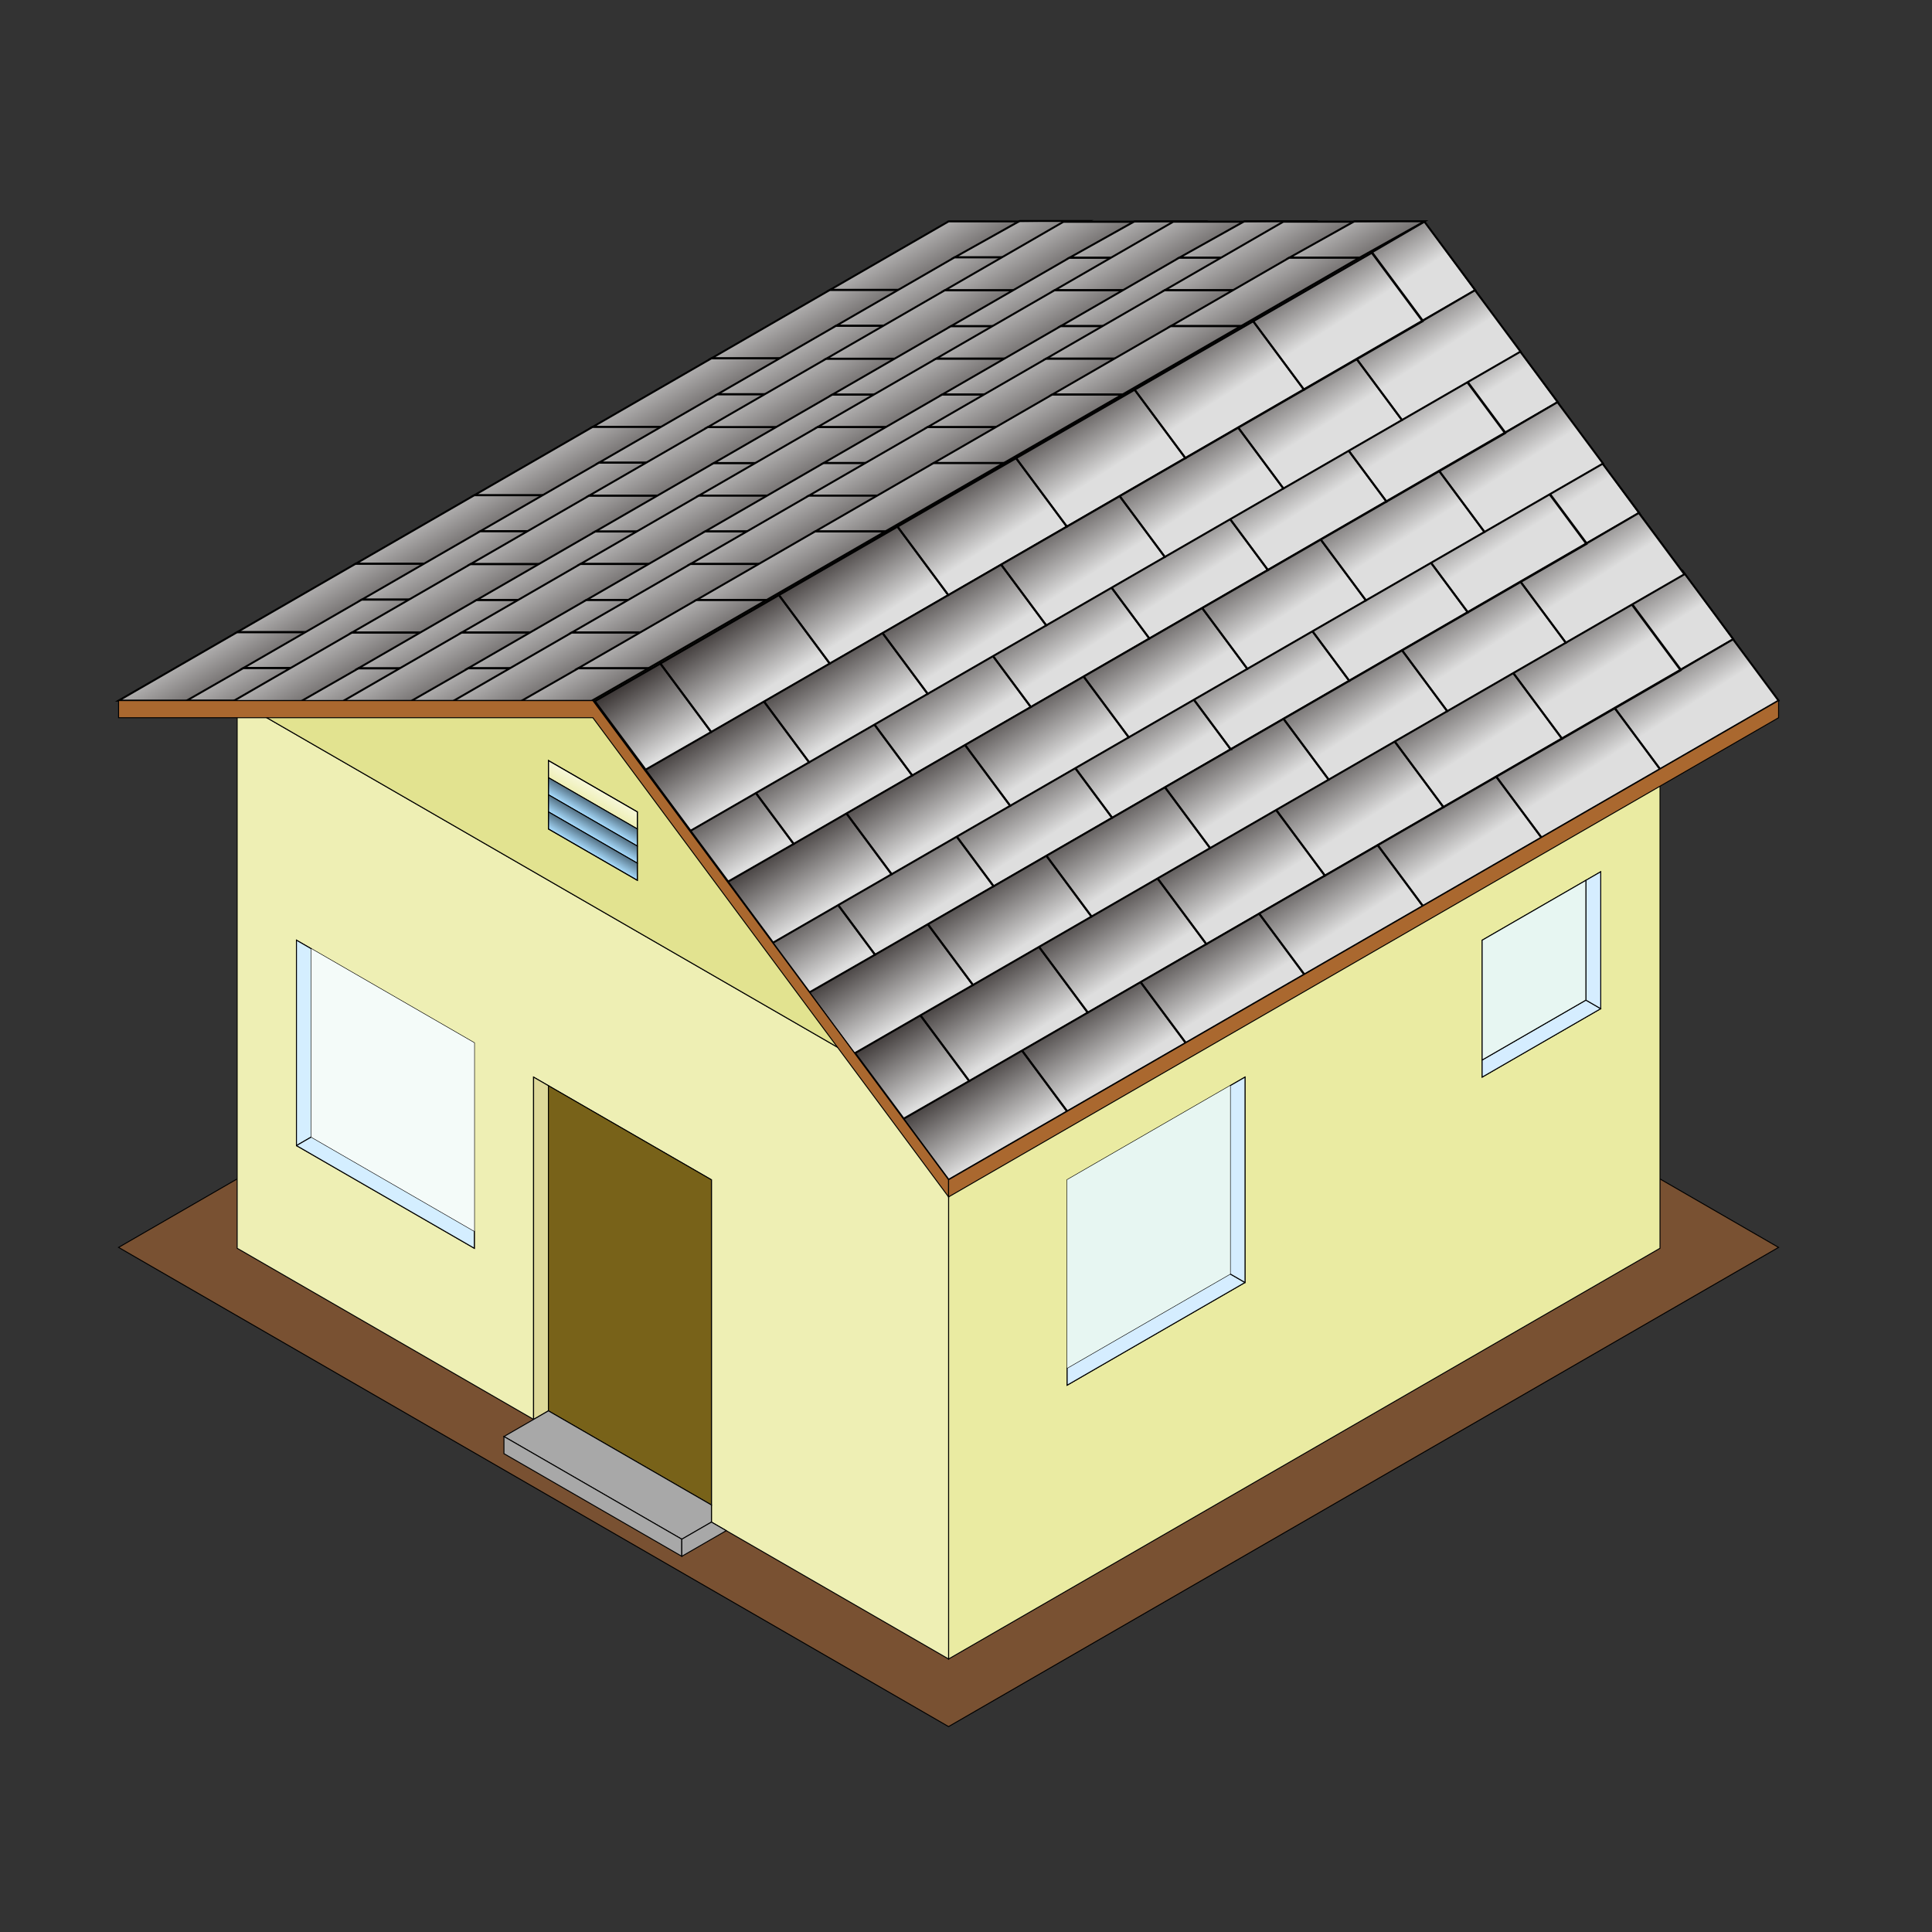 <?xml version="1.0" encoding="UTF-8"?>
<svg version="1.1" viewBox="0 0 2e3 2e3" xmlns="http://www.w3.org/2000/svg" xmlns:xlink="http://www.w3.org/1999/xlink">
<rect x="0" y="0" width="2e3" height="2e3" fill="#333333" stroke="none"/>
<defs>
<linearGradient id="a">
<stop stop-color="#221c1b" offset="0"/>
<stop stop-color="#dedede" offset="1"/>
</linearGradient>
<linearGradient id="q" x1="-828.52" x2="-889.89" y1="148.82" y2="42.52" gradientTransform="translate(121.74 -282.12)" gradientUnits="userSpaceOnUse" xlink:href="#a"/>
<linearGradient id="p" x1="-543.83" x2="-490.98" y1="757.2" y2="839.76" gradientTransform="translate(-246.77 -674.82)" gradientUnits="userSpaceOnUse" xlink:href="#a"/>
<linearGradient id="o" x1="-543.83" x2="-490.98" y1="757.2" y2="839.76" gradientTransform="translate(-145.38 -643.45)" gradientUnits="userSpaceOnUse" xlink:href="#a"/>
<linearGradient id="n" x1="-543.83" x2="-490.98" y1="757.2" y2="839.76" gradientTransform="translate(20.352 -313.5)" gradientUnits="userSpaceOnUse" xlink:href="#a"/>
<linearGradient id="m" x1="-543.83" x2="-490.98" y1="757.2" y2="839.76" gradientTransform="translate(121.74 -282.12)" gradientUnits="userSpaceOnUse" xlink:href="#a"/>
<linearGradient id="l" x1="-543.83" x2="-490.98" y1="757.2" y2="839.76" gradientTransform="translate(-77.156 -444.29)" gradientUnits="userSpaceOnUse" xlink:href="#a"/>
<linearGradient id="k" x1="-543.83" x2="-490.98" y1="757.2" y2="839.76" gradientTransform="translate(24.236 -412.91)" gradientUnits="userSpaceOnUse" xlink:href="#a"/>
<linearGradient id="j" x1="-543.83" x2="-490.98" y1="757.2" y2="839.76" gradientTransform="translate(-161.37 -558.96)" gradientUnits="userSpaceOnUse" xlink:href="#a"/>
<linearGradient id="i" x1="-543.83" x2="-490.98" y1="757.2" y2="839.76" gradientTransform="translate(-59.976 -527.58)" gradientUnits="userSpaceOnUse" xlink:href="#a"/>
<linearGradient id="h" x1="-828.52" x2="-889.89" y1="148.82" y2="42.52" gradientTransform="translate(250.8 -315.83)" gradientUnits="userSpaceOnUse">
<stop stop-color="#221c1b" offset="0"/>
<stop stop-color="#dedede" offset="1"/>
</linearGradient>
<linearGradient id="b" x1="-828.52" x2="-889.89" y1="148.82" y2="42.52" gradientTransform="translate(136.57 .397)" gradientUnits="userSpaceOnUse">
<stop stop-color="#221c1b" offset="0"/>
<stop stop-color="#dedede" offset="1"/>
</linearGradient>
<linearGradient id="c" x1="-828.52" x2="-889.89" y1="148.82" y2="42.52" gradientTransform="translate(265.63 -33.311)" gradientUnits="userSpaceOnUse">
<stop stop-color="#221c1b" offset="0"/>
<stop stop-color="#dedede" offset="1"/>
</linearGradient>
<linearGradient id="g" x1="-859.21" x2="-874.55" y1="414.57" y2="441.14" gradientTransform="translate(121.74 -282.12)" gradientUnits="userSpaceOnUse">
<stop stop-color="#fff" offset="0"/>
<stop stop-color="#eeefb4" offset="1"/>
</linearGradient>
<linearGradient id="f" x1="-859.21" x2="-874.55" y1="414.57" y2="441.14" gradientTransform="translate(121.74 -264.4)" gradientUnits="userSpaceOnUse">
<stop stop-color="#00070c" offset="0"/>
<stop stop-color="#a9ddff" offset="1"/>
</linearGradient>
<linearGradient id="d" x1="-859.21" x2="-874.55" y1="414.57" y2="441.14" gradientTransform="translate(121.74 -246.69)" gradientUnits="userSpaceOnUse">
<stop stop-color="#00070c" offset="0"/>
<stop stop-color="#a9ddff" offset="1"/>
</linearGradient>
<linearGradient id="e" x1="-859.21" x2="-874.55" y1="414.57" y2="441.14" gradientTransform="translate(121.74 -228.97)" gradientUnits="userSpaceOnUse">
<stop stop-color="#00070c" offset="0"/>
<stop stop-color="#a9ddff" offset="1"/>
</linearGradient>
</defs>
<g transform="translate(1351.2 663.69)">
<path transform="translate(-1351.2,-663.69)" d="m122.74 1291.3 859.21 496.06 859.21-496.06-859.21-496.06z" fill="#795132" stroke="#000" stroke-width="1px"/>
<path d="m367.24 61.568-736.47 425.22v566.91l736.47-425.19v-566.94zm-61.375 177.19v141.72l-122.75 70.875v-141.75l122.75-70.844zm-368.25 212.59v212.59l-184.09 106.31v-212.62l184.09-106.28z" fill="#eaeba2" stroke="#000" stroke-width="1px"/>
<path d="m-1105.7 61.568v566.94l306.84 177.16v-354.31l184.12 106.28v354.34l245.5 141.72v-566.91l-736.47-425.22zm61.375 248.03 184.13 106.31v212.59l-184.13-106.28v-212.62z" fill="#eeefb4" stroke="#000" stroke-width="1px"/>
<path d="m-1105.7 61.581 736.47 425.2 736.46-425.2-736.46-425.2-736.47 425.2z" fill="#e2e390" stroke="#000" stroke-width="1px"/>
<path d="m489.98 61.581-368.24-496.06h-490.97l859.21 496.06z" fill="none" stroke="#000" stroke-width="1px"/>
<path d="m-369.23 557.64 859.21-496.06-368.24-496.06-859.2 496.06 368.23 496.06z" fill="none" stroke="#000" stroke-width="1px"/>
<path d="m-369.23 557.64 859.21-496.06-52.59-71.4-858.97 496.11 52.352 71.355z" fill="url(#m)" stroke="#000" stroke-width="1px"/>
<path d="m-369.23 557.64 122.74-70.866-52.604-70.866-122.74 70.866 52.604 70.866z" fill="none" stroke="#000" stroke-width="2"/>
<path d="m-246.49 486.78 122.74-70.866-52.604-70.866-122.74 70.866 52.604 70.866z" fill="none" stroke="#000" stroke-width="2"/>
<path d="m-123.74 415.91 122.74-70.866-52.604-70.866-122.74 70.866 52.604 70.866z" fill="none" stroke="#000" stroke-width="2"/>
<path d="m-1 345.05 122.74-70.87-52.604-70.866-122.74 70.866 52.604 70.866z" fill="none" stroke="#000" stroke-width="2"/>
<path d="m121.74 274.18 122.75-70.87-52.61-70.86-122.74 70.86 52.6 70.87z" fill="none" stroke="#000" stroke-width="2"/>
<path d="m244.49 203.31 122.74-70.866-52.604-70.866-122.74 70.866 52.604 70.866z" fill="none" stroke="#000" stroke-width="2"/>
<path d="m367.23 132.45 122.75-70.869-52.61-70.866-122.74 70.866 52.6 70.869z" fill="none" stroke="#000" stroke-width="2"/>
<path d="m-416.27 494.91 858.69-497.11-52.59-71.402-858.45 497.15 52.352 71.355z" fill="url(#n)" stroke="#000" stroke-width="1px"/>
<path d="m-415.74 494.38 67.864-38.984-52.604-70.866-67.864 38.984 52.604 70.866z" fill="none" stroke="#000" stroke-width="2"/>
<path d="m-347.88 455.4 122.74-70.866-52.604-70.866-122.74 70.866 52.604 70.866z" fill="none" stroke="#000" stroke-width="2"/>
<path d="m-225.14 384.53 122.74-70.866-52.604-70.866-122.74 70.866 52.604 70.866z" fill="none" stroke="#000" stroke-width="2"/>
<path d="m-102.39 313.67 122.74-70.866-52.604-70.866-122.74 70.866 52.604 70.866z" fill="none" stroke="#000" stroke-width="2"/>
<path d="m20.352 242.8 122.75-70.86-52.608-70.87-122.74 70.87 52.6 70.86z" fill="none" stroke="#000" stroke-width="2"/>
<path d="m143.1 171.94 122.74-70.87-52.6-70.866-122.75 70.866 52.61 70.87z" fill="none" stroke="#000" stroke-width="2"/>
<path d="m265.84 101.07 122.74-70.866-52.6-70.866-122.74 70.866 52.6 70.866z" fill="none" stroke="#000" stroke-width="2"/>
<path d="m388.83 29.61 54.275-31.667-52.604-70.866-54.275 31.667 52.604 70.866z" fill="none" stroke="#000" stroke-width="2"/>
<path d="m-466.74 426.85 859.21-496.06-52.584-71.401-858.97 496.11 52.352 71.355z" fill="url(#k)" stroke="#000" stroke-width="1px"/>
<path d="m-466.74 426.85 122.74-70.866-52.604-70.866-122.74 70.866 52.604 70.866z" fill="none" stroke="#000" stroke-width="2"/>
<path d="m-344 355.99 122.74-70.866-52.604-70.866-122.74 70.866 52.604 70.866z" fill="none" stroke="#000" stroke-width="2"/>
<path d="m-221.25 285.12 122.74-70.866-52.604-70.866-122.74 70.866 52.604 70.866z" fill="none" stroke="#000" stroke-width="2"/>
<path d="m-98.508 214.26 122.74-70.87-52.601-70.866-122.74 70.866 52.604 70.866z" fill="none" stroke="#000" stroke-width="2"/>
<path d="m24.236 143.39 122.74-70.866-52.605-70.867-122.74 70.867 52.601 70.866z" fill="none" stroke="#000" stroke-width="2"/>
<path d="m146.98 72.524 122.74-70.866-52.6-70.867-122.74 70.866 52.6 70.867z" fill="none" stroke="#000" stroke-width="2"/>
<path d="m269.72 1.657 122.75-70.866-52.61-70.862-122.74 70.861 52.6 70.866z" fill="none" stroke="#000" stroke-width="2"/>
<path d="m-513.77 364.12 858.68-497.11-52.584-71.401-858.45 497.15 52.352 71.355z" fill="url(#l)" stroke="#000" stroke-width="1px"/>
<path d="m-513.25 363.6 67.864-38.984-52.604-70.866-67.864 38.984 52.604 70.866z" fill="none" stroke="#000" stroke-width="2"/>
<path d="m-445.39 324.61 122.74-70.866-52.604-70.866-122.74 70.866 52.604 70.866z" fill="none" stroke="#000" stroke-width="2"/>
<path d="m-322.64 253.75 122.74-70.866-52.604-70.866-122.74 70.866 52.604 70.866z" fill="none" stroke="#000" stroke-width="2"/>
<path d="m-199.9 182.88 122.74-70.866-52.604-70.866-122.74 70.866 52.604 70.866z" fill="none" stroke="#000" stroke-width="2"/>
<path d="m-77.156 112.01 122.74-70.863-52.601-70.866-122.74 70.866 52.604 70.863z" fill="none" stroke="#000" stroke-width="2"/>
<path d="m45.588 41.147 122.74-70.866-52.6-70.871-122.75 70.871 52.608 70.866z" fill="none" stroke="#000" stroke-width="2"/>
<path d="m168.33-29.719 122.74-70.866-52.604-70.866-122.74 70.866 52.604 70.866z" fill="none" stroke="#000" stroke-width="2"/>
<path d="m291.32-101.18 54.275-31.667-52.604-70.866-54.275 31.667 52.604 70.866z" fill="none" stroke="#000" stroke-width="2"/>
<path d="m-550.95 312.18 859.21-496.06-52.584-71.401-858.97 496.11 52.352 71.355z" fill="url(#i)" stroke="#000" stroke-width="1px"/>
<path d="m-550.95 312.18 122.74-70.866-52.604-70.866-122.74 70.866 52.604 70.866z" fill="none" stroke="#000" stroke-width="2"/>
<path d="m-428.21 241.32 122.74-70.866-52.604-70.866-122.74 70.866 52.604 70.866z" fill="none" stroke="#000" stroke-width="2"/>
<path d="m-305.46 170.45 122.74-70.866-52.604-70.866-122.74 70.866 52.604 70.866z" fill="none" stroke="#000" stroke-width="2"/>
<path d="m-182.72 99.585 122.74-70.866-52.604-70.866-122.74 70.866 52.604 70.866z" fill="none" stroke="#000" stroke-width="2"/>
<path d="m-59.976 28.719 122.74-70.866-52.604-70.866-122.74 70.866 52.604 70.866z" fill="none" stroke="#000" stroke-width="2"/>
<path d="m62.768-42.147 122.74-70.866-52.604-70.866-122.74 70.866 52.604 70.866z" fill="none" stroke="#000" stroke-width="2"/>
<path d="m185.51-113.01 122.74-70.866-52.604-70.866-122.74 70.866 52.604 70.866z" fill="none" stroke="#000" stroke-width="2"/>
<path d="m-597.99 249.45 858.68-497.11-52.584-71.401-858.45 497.15 52.352 71.355z" fill="url(#j)" stroke="#000" stroke-width="1px"/>
<path d="m-597.46 248.92 67.864-38.984-52.604-70.866-67.864 38.984 52.604 70.866z" fill="none" stroke="#000" stroke-width="2"/>
<path d="m-529.6 209.94 122.74-70.866-52.604-70.866-122.74 70.866 52.604 70.866z" fill="none" stroke="#000" stroke-width="2"/>
<path d="m-406.85 139.07 122.74-70.862-52.61-70.866-122.74 70.866 52.61 70.862z" fill="none" stroke="#000" stroke-width="2"/>
<path d="m-284.11 68.208 122.74-70.866-52.604-70.866-122.74 70.866 52.604 70.866z" fill="none" stroke="#000" stroke-width="2"/>
<path d="m-161.37-2.658 122.74-70.866-52.604-70.866-122.74 70.866 52.604 70.866z" fill="none" stroke="#000" stroke-width="2"/>
<path d="m-38.624-73.524 122.74-70.866-52.604-70.866-122.74 70.866 52.604 70.866z" fill="none" stroke="#000" stroke-width="2"/>
<path d="m84.12-144.39 122.74-70.866-52.604-70.866-122.74 70.866 52.604 70.866z" fill="none" stroke="#000" stroke-width="2"/>
<path d="m207.11-215.85 54.275-31.667-52.604-70.866-54.275 31.667 52.604 70.866z" fill="none" stroke="#000" stroke-width="2"/>
<path d="m-636.36 196.32 859.21-496.06-52.584-71.401-858.97 496.11 52.352 71.355z" fill="url(#o)" stroke="#000" stroke-width="1px"/>
<path d="m-636.36 196.32 122.74-70.866-52.604-70.866-122.74 70.866 52.604 70.866z" fill="none" stroke="#000" stroke-width="2"/>
<path d="m-513.61 125.45 122.74-70.866-52.604-70.866-122.74 70.866 52.604 70.866z" fill="none" stroke="#000" stroke-width="2"/>
<path d="m-390.87 54.586 122.74-70.866-52.604-70.866-122.74 70.866 52.604 70.866z" fill="none" stroke="#000" stroke-width="2"/>
<path d="m-268.13-16.28 122.74-70.866-52.604-70.866-122.74 70.866 52.604 70.866z" fill="none" stroke="#000" stroke-width="2"/>
<path d="m-145.38-87.147 122.74-70.866-52.604-70.866-122.74 70.866 52.604 70.866z" fill="none" stroke="#000" stroke-width="2"/>
<path d="m-22.638-158.01 122.74-70.866-52.604-70.866-122.74 70.866 52.604 70.866z" fill="none" stroke="#000" stroke-width="2"/>
<path d="m100.11-228.88 122.74-70.866-52.604-70.866-122.74 70.866 52.604 70.866z" fill="none" stroke="#000" stroke-width="2"/>
<path d="m-683.39 133.58 858.68-497.11-52.584-71.401-858.45 497.15 52.352 71.355z" fill="url(#p)" stroke="#000" stroke-width="1px"/>
<path d="m-682.87 133.06 67.864-38.984-52.604-70.866-67.864 38.984 52.604 70.866z" fill="none" stroke="#000" stroke-width="2"/>
<path d="m-615 94.075 122.74-70.866-52.604-70.866-122.74 70.866 52.604 70.866z" fill="none" stroke="#000" stroke-width="2"/>
<path d="m-492.26 23.209 122.74-70.866-52.604-70.866-122.74 70.866 52.604 70.866z" fill="none" stroke="#000" stroke-width="2"/>
<path d="m-369.52-47.657 122.74-70.866-52.604-70.866-122.74 70.866 52.604 70.866z" fill="none" stroke="#000" stroke-width="2"/>
<path d="m-246.77-118.52 122.74-70.866-52.604-70.866-122.74 70.866 52.604 70.866z" fill="none" stroke="#000" stroke-width="2"/>
<path d="m-124.03-189.39 122.74-70.866-52.604-70.866-122.74 70.866 52.604 70.866z" fill="none" stroke="#000" stroke-width="2"/>
<path d="m-1.286-260.26 122.74-70.866-52.604-70.866-122.74 70.866 52.604 70.866z" fill="none" stroke="#000" stroke-width="2"/>
<path d="m121.7-331.72 54.275-31.667-52.604-70.866-54.275 31.667 52.604 70.866z" fill="none" stroke="#000" stroke-width="2"/>
<path d="m-1228.4 61.581 859.21-496.06h490.98l-859.21 496.06h-490.98z" fill="none" stroke="#000" stroke-width="1px"/>
<path d="m-1228.4 61.581 859.21-496.06 74.521-0.859-860.87 497.02-72.859-0.101z" fill="url(#q)"/>
<path d="m-1228.4 61.581 122.74-70.866h72.669l-122.74 70.866h-72.669z" fill="none" stroke="#000" stroke-width="2"/>
<path d="m-1105.7-9.285 122.74-70.866h72.669l-122.74 70.866h-72.669z" fill="none" stroke="#000" stroke-width="2"/>
<path d="m-982.95-80.151 122.74-70.866h72.669l-122.74 70.866h-72.669z" fill="none" stroke="#000" stroke-width="2"/>
<path d="m-860.21-151.02 122.74-70.866h72.669l-122.74 70.866h-72.669z" fill="none" stroke="#000" stroke-width="2"/>
<path d="m-737.46-221.88 122.74-70.866h72.669l-122.74 70.866h-72.669z" fill="none" stroke="#000" stroke-width="2"/>
<path d="m-614.72-292.75 122.74-70.866h72.669l-122.74 70.866h-72.669z" fill="none" stroke="#000" stroke-width="2"/>
<path d="m-491.97-363.62 122.74-70.866h72.669l-122.74 70.866h-72.669z" fill="none" stroke="#000" stroke-width="2"/>
<path d="m-1158.2 60.775 858.84-494.58 74.521-0.859-860.5 495.54-72.859-0.101z" fill="url(#h)"/>
<path d="m-1099.4 27.873 122.74-70.866h72.669l-122.74 70.866h-72.669z" fill="none" stroke="#000" stroke-width="2"/>
<path d="m-976.63-42.993 122.74-70.866h72.669l-122.74 70.866h-72.669z" fill="none" stroke="#000" stroke-width="2"/>
<path d="m-853.89-113.86 122.74-70.866h72.669l-122.74 70.866h-72.669z" fill="none" stroke="#000" stroke-width="2"/>
<path d="m-731.15-184.73 122.74-70.866h72.669l-122.74 70.866h-72.669z" fill="none" stroke="#000" stroke-width="2"/>
<path d="m-608.4-255.59 122.74-70.866h72.669l-122.74 70.866h-72.669z" fill="none" stroke="#000" stroke-width="2"/>
<path d="m-485.66-326.46 122.74-70.866h72.669l-122.74 70.866h-72.669z" fill="none" stroke="#000" stroke-width="2"/>
<path d="m-362.92-397.32 67.291-37.594h72.669l-67.291 37.594h-72.669z" fill="none" stroke="#000" stroke-width="2"/>
<path d="m-1158 61.581 59.158-33.897h72.669l-59.158 33.897h-72.669z" fill="none" stroke="#000" stroke-width="2"/>
<g transform="translate(104.07 -282.12)">
<path d="m-1213.6 344.1 859.21-496.06 74.521-0.859-860.87 497.02-72.859-0.101z" fill="url(#b)"/>
<path d="m-1213.6 344.1 122.74-70.866h72.669l-122.74 70.866h-72.669z" fill="none" stroke="#000" stroke-width="2"/>
<path d="m-1090.9 273.23 122.74-70.866h72.669l-122.74 70.866h-72.669z" fill="none" stroke="#000" stroke-width="2"/>
<path d="m-968.13 202.37 122.74-70.866h72.669l-122.74 70.866h-72.669z" fill="none" stroke="#000" stroke-width="2"/>
<path d="m-845.38 131.5 122.74-70.866h72.669l-122.74 70.866h-72.669z" fill="none" stroke="#000" stroke-width="2"/>
<path d="m-722.64 60.633 122.74-70.866h72.669l-122.74 70.866h-72.669z" fill="none" stroke="#000" stroke-width="2"/>
<path d="m-599.89-10.233 122.74-70.866h72.669l-122.74 70.866h-72.669z" fill="none" stroke="#000" stroke-width="2"/>
<path d="m-477.15-81.099 122.74-70.866h72.669l-122.74 70.866h-72.669z" fill="none" stroke="#000" stroke-width="2"/>
<path d="m-1143.3 343.29 858.84-494.58 74.521-0.859-860.5 495.54-72.859-0.101z" fill="url(#c)"/>
<path d="m-1084.6 310.39 122.74-70.866h72.669l-122.74 70.866h-72.669z" fill="none" stroke="#000" stroke-width="2"/>
<path d="m-961.81 239.52 122.74-70.866h72.669l-122.74 70.866h-72.669z" fill="none" stroke="#000" stroke-width="2"/>
<path d="m-839.07 168.66 122.74-70.866h72.669l-122.74 70.866h-72.669z" fill="none" stroke="#000" stroke-width="2"/>
<path d="m-716.32 97.791 122.74-70.866h72.669l-122.74 70.866h-72.669z" fill="none" stroke="#000" stroke-width="2"/>
<path d="m-593.58 26.925 122.74-70.866h72.669l-122.74 70.866h-72.669z" fill="none" stroke="#000" stroke-width="2"/>
<path d="m-470.83-43.941 122.74-70.866h72.669l-122.74 70.866h-72.669z" fill="none" stroke="#000" stroke-width="2"/>
<path d="m-348.09-114.81 67.291-37.594h72.669l-67.291 37.594h-72.669z" fill="none" stroke="#000" stroke-width="2"/>
<path d="m-1143.2 344.1 59.158-33.897h72.669l-59.158 33.897h-72.669z" fill="none" stroke="#000" stroke-width="2"/>
</g>
<g transform="translate(217.8 -282.21)">
<path d="m-1213.6 344.1 859.21-496.06 74.521-0.859-860.87 497.02-72.859-0.101z" fill="url(#b)"/>
<path d="m-1213.6 344.1 122.74-70.866h72.669l-122.74 70.866h-72.669z" fill="none" stroke="#000" stroke-width="2"/>
<path d="m-1090.9 273.23 122.74-70.866h72.669l-122.74 70.866h-72.669z" fill="none" stroke="#000" stroke-width="2"/>
<path d="m-968.13 202.37 122.74-70.866h72.669l-122.74 70.866h-72.669z" fill="none" stroke="#000" stroke-width="2"/>
<path d="m-845.38 131.5 122.74-70.866h72.669l-122.74 70.866h-72.669z" fill="none" stroke="#000" stroke-width="2"/>
<path d="m-722.64 60.633 122.74-70.866h72.669l-122.74 70.866h-72.669z" fill="none" stroke="#000" stroke-width="2"/>
<path d="m-599.89-10.233 122.74-70.866h72.669l-122.74 70.866h-72.669z" fill="none" stroke="#000" stroke-width="2"/>
<path d="m-477.15-81.099 122.74-70.866h72.669l-122.74 70.866h-72.669z" fill="none" stroke="#000" stroke-width="2"/>
<path d="m-1143.3 343.29 858.84-494.58 74.521-0.859-860.5 495.54-72.859-0.101z" fill="url(#c)"/>
<path d="m-1084.6 310.39 122.74-70.866h72.669l-122.74 70.866h-72.669z" fill="none" stroke="#000" stroke-width="2"/>
<path d="m-961.81 239.52 122.74-70.866h72.669l-122.74 70.866h-72.669z" fill="none" stroke="#000" stroke-width="2"/>
<path d="m-839.07 168.66 122.74-70.866h72.669l-122.74 70.866h-72.669z" fill="none" stroke="#000" stroke-width="2"/>
<path d="m-716.32 97.791 122.74-70.866h72.669l-122.74 70.866h-72.669z" fill="none" stroke="#000" stroke-width="2"/>
<path d="m-593.58 26.925 122.74-70.866h72.669l-122.74 70.866h-72.669z" fill="none" stroke="#000" stroke-width="2"/>
<path d="m-470.83-43.941 122.74-70.866h72.669l-122.74 70.866h-72.669z" fill="none" stroke="#000" stroke-width="2"/>
<path d="m-348.09-114.81 67.291-37.594h72.669l-67.291 37.594h-72.669z" fill="none" stroke="#000" stroke-width="2"/>
<path d="m-1143.2 344.1 59.158-33.897h72.669l-59.158 33.897h-72.669z" fill="none" stroke="#000" stroke-width="2"/>
</g>
<g transform="translate(331.72 -282.21)">
<path d="m-1213.6 344.1 859.21-496.06 74.521-0.859-860.87 497.02-72.859-0.101z" fill="url(#b)"/>
<path d="m-1213.6 344.1 122.74-70.866h72.669l-122.74 70.866h-72.669z" fill="none" stroke="#000" stroke-width="2"/>
<path d="m-1090.9 273.23 122.74-70.866h72.669l-122.74 70.866h-72.669z" fill="none" stroke="#000" stroke-width="2"/>
<path d="m-968.13 202.37 122.74-70.866h72.669l-122.74 70.866h-72.669z" fill="none" stroke="#000" stroke-width="2"/>
<path d="m-845.38 131.5 122.74-70.866h72.669l-122.74 70.866h-72.669z" fill="none" stroke="#000" stroke-width="2"/>
<path d="m-722.64 60.633 122.74-70.866h72.669l-122.74 70.866h-72.669z" fill="none" stroke="#000" stroke-width="2"/>
<path d="m-599.89-10.233 122.74-70.866h72.669l-122.74 70.866h-72.669z" fill="none" stroke="#000" stroke-width="2"/>
<path d="m-477.15-81.099 122.74-70.866h72.669l-122.74 70.866h-72.669z" fill="none" stroke="#000" stroke-width="2"/>
<path d="m-1143.3 343.29 858.84-494.58 74.521-0.859-860.5 495.54-72.859-0.101z" fill="url(#c)"/>
<path d="m-1084.6 310.39 122.74-70.866h72.669l-122.74 70.866h-72.669z" fill="none" stroke="#000" stroke-width="2"/>
<path d="m-961.81 239.52 122.74-70.866h72.669l-122.74 70.866h-72.669z" fill="none" stroke="#000" stroke-width="2"/>
<path d="m-839.07 168.66 122.74-70.866h72.669l-122.74 70.866h-72.669z" fill="none" stroke="#000" stroke-width="2"/>
<path d="m-716.32 97.791 122.74-70.866h72.669l-122.74 70.866h-72.669z" fill="none" stroke="#000" stroke-width="2"/>
<path d="m-593.58 26.925 122.74-70.866h72.669l-122.74 70.866h-72.669z" fill="none" stroke="#000" stroke-width="2"/>
<path d="m-470.83-43.941 122.74-70.866h72.669l-122.74 70.866h-72.669z" fill="none" stroke="#000" stroke-width="2"/>
<path d="m-348.09-114.81 67.291-37.594h72.669l-67.291 37.594h-72.669z" fill="none" stroke="#000" stroke-width="2"/>
<path d="m-1143.2 344.1 59.158-33.897h72.669l-59.158 33.897h-72.669z" fill="none" stroke="#000" stroke-width="2"/>
</g>
<path d="m-369.23 557.64v17.717l-368.23-496.06h-490.98v-17.717h490.98l368.23 496.06z" fill="#aa682f" stroke="#000" stroke-width="1px"/>
<path d="m-369.23 557.64v17.717l859.21-496.06v-17.717l-859.21 496.06z" fill="#aa682f" stroke="#000" stroke-width="1px"/>
<path d="m-783.49 123.59 92.058 53.15v17.717l-92.058-53.15v-17.717z" fill="url(#g)" stroke="#000" stroke-width="1px"/>
<path d="m-783.49 141.31 92.058 53.15v17.717l-92.058-53.15v-17.717z" fill="url(#f)" stroke="#000" stroke-width="1px"/>
<path d="m-783.49 159.02 92.058 53.15v17.717l-92.058-53.15v-17.717z" fill="url(#d)" stroke="#000" stroke-width="1px"/>
<path d="m-783.49 176.74 92.058 53.15v17.717l-92.058-53.15v-17.717z" fill="url(#e)" stroke="#000" stroke-width="1px"/>
<path d="m-783.49 123.59v70.866l92.058 53.15v-70.866l-92.058-53.15z" fill="none" stroke="#000"/>
<path d="m-1044.3 309.61 15.343 8.858v194.88l-15.343 8.858v-212.6z" fill="#d4eeff" stroke="#000" stroke-width="1px"/>
<path d="m-1044.3 522.21 15.343-8.858 168.77 97.441v17.717l-184.12-106.3z" fill="#d4eeff" stroke="#000" stroke-width="1px"/>
<path d="m-1029 513.35 168.77 97.441v-194.88l-168.77-97.441v194.88z" fill="#f4fbf9"/>
<path d="m-798.83 805.68 15.343-8.858v-336.61l-15.343-8.858v354.33z" fill="#ded99a" stroke="#000" stroke-width="1px"/>
<path d="m-783.49 796.82 168.77 97.441v-336.61l-168.77-97.441v336.61z" fill="#786219" stroke="#000" stroke-width="1px"/>
<path d="m-783.49 796.82-46.029 26.575 184.12 106.3 30.686-17.717v-17.717l-168.77-97.441z" fill="#a8a8a8" stroke="#000" stroke-width="1px"/>
<path d="m-829.52 823.39v17.716l184.12 106.3v-17.716l-184.12-106.3z" fill="#a8a8a8" stroke="#000" stroke-width="1px"/>
<path d="m-645.4 947.41 46.029-26.575-15.343-8.858-30.686 17.717v17.716z" fill="#a8a8a8" stroke="#000" stroke-width="1px"/>
<path d="m-62.372 663.94-15.343-8.858-168.77 97.441v17.717l184.12-106.3z" fill="#d5edff" stroke="#000" stroke-width="1px"/>
<path d="m-62.372 663.94-15.343-8.858v-194.88l15.343-8.858v212.6z" fill="#d5edff" stroke="#000" stroke-width="1px"/>
<path d="m183.12 451.34v-17.717l107.4-62.008 15.343 8.858-122.74 70.866z" fill="#d5edff" stroke="#000" stroke-width="1px"/>
<path d="m305.86 380.48-15.343-8.858v-124.02l15.343-8.858v141.73z" fill="#d5edff" stroke="#000" stroke-width="1px"/>
<path d="m-246.49 752.53 168.77-97.441v-194.88l-168.77 97.441v194.88z" fill="#e7f6f2"/>
<path d="m183.12 433.63 107.4-62.008v-124.02l-107.4 62.008v124.02z" fill="#e7f6f2" stroke="#000" stroke-width="1px"/>
</g>
</svg>
